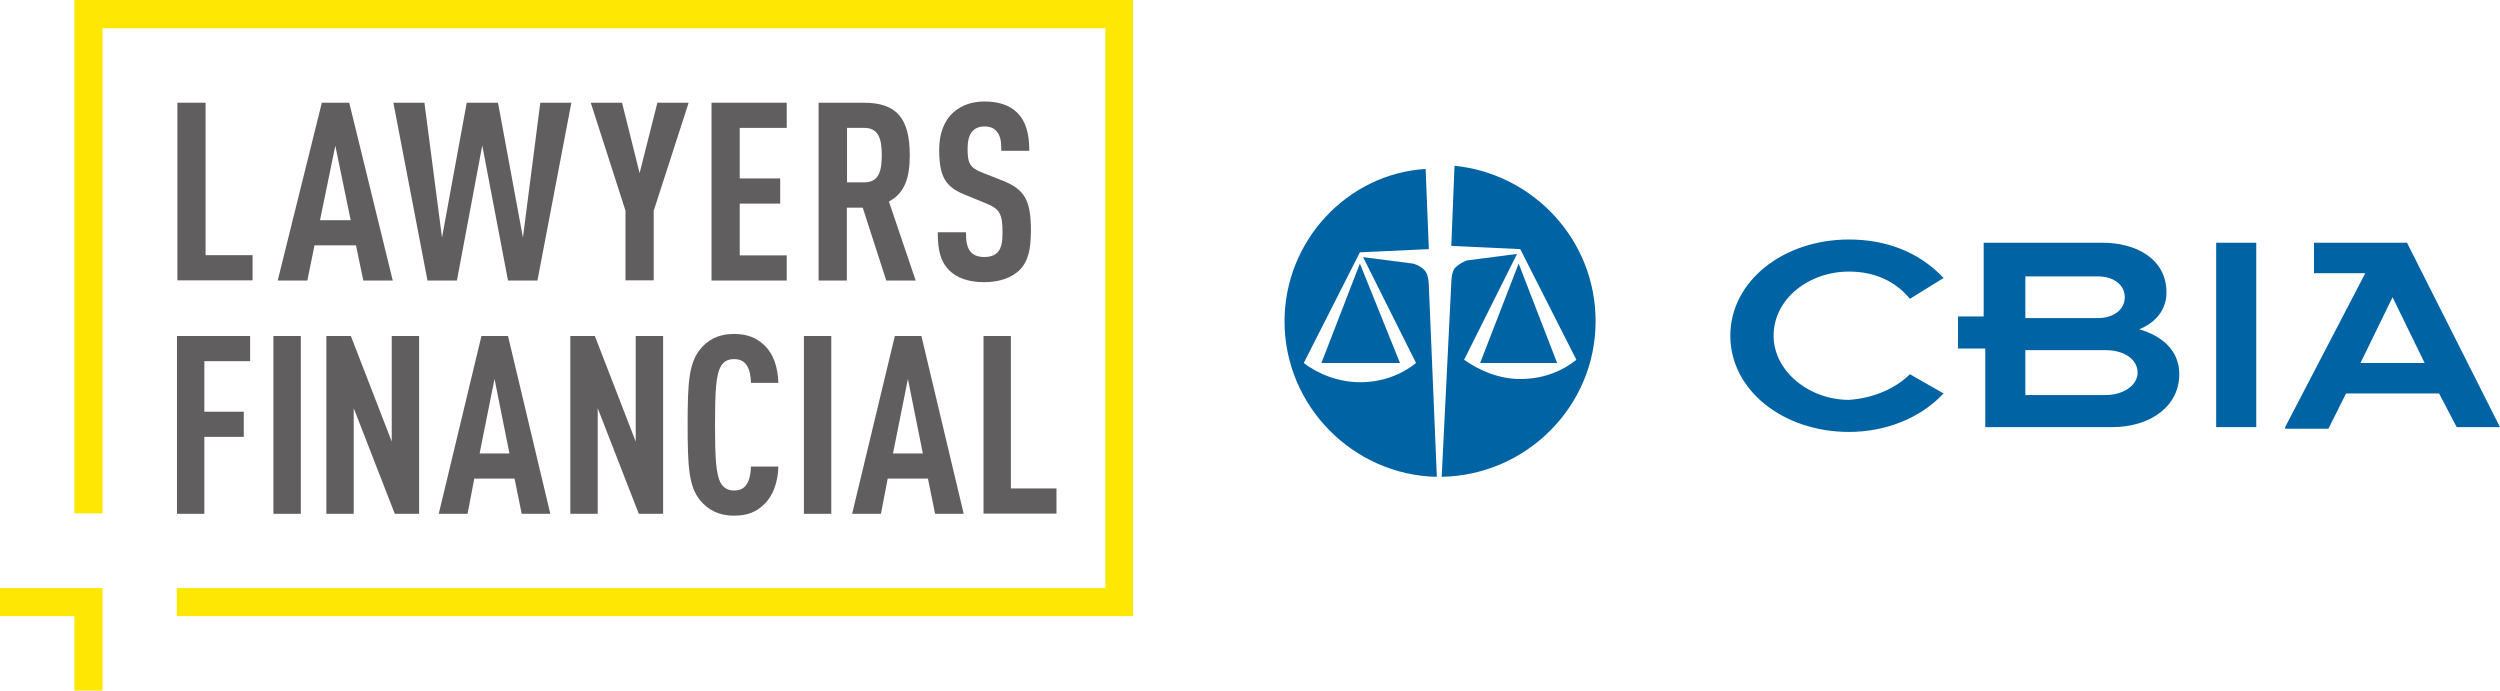 <svg width="362" height="100" viewBox="0 0 362 100" fill="none" xmlns="http://www.w3.org/2000/svg">
<path fill-rule="evenodd" clip-rule="evenodd" d="M225.472 52.559L219.9 38.164L214.327 52.559H225.472Z" fill="#0064A4"/>
<path fill-rule="evenodd" clip-rule="evenodd" d="M191.34 52.559H202.718L196.913 38.164L191.34 52.559Z" fill="#0064A4"/>
<path fill-rule="evenodd" clip-rule="evenodd" d="M206.433 39.325C205.736 38.396 204.575 38.164 204.575 38.164L197.377 37.235L205.04 52.559C202.718 54.417 199.931 55.346 196.913 55.346C193.894 55.346 190.876 54.185 188.786 52.559L196.913 36.538L206.897 36.074L206.433 24.464C195.055 25.161 186 34.913 186 46.522C186 58.828 195.984 68.813 208.058 69.045L206.897 41.414C206.897 41.414 206.897 40.021 206.433 39.325Z" fill="#0064A4"/>
<path fill-rule="evenodd" clip-rule="evenodd" d="M231.045 46.522C231.045 34.681 221.989 25.161 210.612 24L210.148 35.609L220.132 36.074L228.259 52.095C225.937 53.953 223.15 54.881 220.132 54.881C217.113 54.881 214.327 53.72 212.005 52.095L219.668 36.77L212.47 37.699C212.47 37.699 211.541 37.931 210.612 38.86C210.148 39.557 210.148 40.95 210.148 40.95L208.755 69.045C221.061 68.813 231.045 58.828 231.045 46.522Z" fill="#0064A4"/>
<path fill-rule="evenodd" clip-rule="evenodd" d="M276.554 54.185L281.43 56.971C277.947 60.686 272.839 62.544 267.731 62.544C258.211 62.544 250.549 56.507 250.549 48.612C250.549 40.718 258.211 34.681 267.731 34.681C272.839 34.681 277.715 36.306 281.43 40.253L276.554 43.272C274.464 40.718 271.446 39.325 267.731 39.325C261.926 39.325 256.818 43.272 256.818 48.612C256.818 53.72 261.926 57.9 267.731 57.9C271.214 57.667 274.464 56.274 276.554 54.185ZM287.467 61.847V50.47H283.52V45.826H287.235V35.145H304.417C309.293 35.145 313.705 37.467 313.705 42.343C313.705 44.897 312.079 46.755 309.757 47.683C313.008 48.612 315.562 50.702 315.562 54.185C315.562 58.828 311.383 61.847 305.81 61.847H287.467ZM293.272 40.021V46.058H303.72C306.274 46.058 307.668 44.665 307.668 43.039C307.668 41.414 306.274 40.021 303.72 40.021H293.272V40.021ZM293.272 50.47V57.203H304.881C307.435 57.203 309.525 55.81 309.525 53.952C309.525 52.095 307.668 50.702 304.881 50.702H293.272V50.47ZM320.902 61.847V35.145H326.707V61.847H320.902ZM330.887 61.847L342.496 39.557H335.066V35.145H348.533L362 61.847H355.731L353.177 56.971H339.71L337.156 62.079H330.887V61.847ZM341.8 52.559H351.087L346.443 43.039L341.8 52.559Z" fill="#0064A4"/>
<path d="M25.684 40.622V14.874H29.767V36.948H36.573V40.593H25.684V40.622Z" fill="#605E5E"/>
<path d="M48.556 21.096L46.337 31.881H50.776L48.556 21.096ZM52.61 40.622L51.545 35.526H45.538L44.503 40.622H40.212L46.603 14.874H50.569L56.871 40.622H52.61Z" fill="#605E5E"/>
<path d="M77.82 40.622H73.56L69.831 21.067L66.162 40.622H61.901L56.96 14.874H61.457L64.002 34.4L67.582 14.874H72.11L75.72 34.4L78.235 14.874H82.732L77.82 40.622Z" fill="#605E5E"/>
<path d="M94.657 30.518V40.593H90.574V30.518L85.543 14.874H90.07L92.615 25.067L95.189 14.874H99.717L94.657 30.518Z" fill="#605E5E"/>
<path d="M103.031 40.622V14.874H113.92V18.518H107.114V25.837H112.973V29.481H107.114V36.978H113.92V40.622H103.031Z" fill="#605E5E"/>
<path d="M125.164 18.518H122.649V26.4H125.164C127.353 26.4 127.679 24.593 127.679 22.459C127.679 20.326 127.324 18.518 125.164 18.518ZM128.33 40.622L124.927 30.074H122.619V40.622H118.536V14.874H125.105C129.839 14.874 131.733 17.155 131.733 22.459C131.733 25.63 131.082 27.911 128.714 29.185L132.591 40.622H128.33Z" fill="#605E5E"/>
<path d="M147.563 39.17C146.498 40.178 144.782 40.859 142.503 40.859C140.254 40.859 138.568 40.237 137.473 39.17C136.23 37.956 135.786 36.355 135.786 33.63H139.87C139.87 34.993 140.018 35.882 140.609 36.533C140.965 36.919 141.586 37.215 142.503 37.215C143.45 37.215 144.071 36.948 144.486 36.504C145.018 35.882 145.166 35.022 145.166 33.659C145.166 30.904 144.722 30.222 142.71 29.422L139.603 28.148C136.97 27.052 135.994 25.659 135.994 21.689C135.994 19.378 136.674 17.482 138.094 16.237C139.219 15.259 140.698 14.696 142.533 14.696C144.604 14.696 146.143 15.23 147.208 16.237C148.569 17.541 149.042 19.378 149.042 21.837H144.989C144.989 20.681 144.93 19.763 144.367 19.081C144.012 18.607 143.42 18.311 142.533 18.311C141.704 18.311 141.172 18.607 140.787 19.022C140.314 19.555 140.106 20.444 140.106 21.541C140.106 23.644 140.432 24.296 142.266 25.007L145.344 26.222C148.451 27.496 149.279 29.126 149.279 33.452C149.25 36.148 148.895 37.896 147.563 39.17Z" fill="#605E5E"/>
<path d="M29.59 52.296V59.615H35.3V63.259H29.59V74.4H25.625V48.652H36.218V52.296H29.59Z" fill="#605E5E"/>
<path d="M39.591 74.4V48.652H43.556V74.4H39.591Z" fill="#605E5E"/>
<path d="M57.167 74.4L51.219 59.111V74.4H47.255V48.652H50.805L56.723 63.941V48.652H60.688V74.4H57.167Z" fill="#605E5E"/>
<path d="M71.607 54.874L69.447 65.659H73.767L71.607 54.874ZM75.542 74.4L74.506 69.304H68.677L67.701 74.4H63.529L69.713 48.652H73.559L79.685 74.4H75.542Z" fill="#605E5E"/>
<path d="M92.497 74.4L86.549 59.111V74.4H82.584V48.652H86.135L92.053 63.941V48.652H96.018V74.4H92.497Z" fill="#605E5E"/>
<path d="M110.635 73.037C109.511 74.133 108.209 74.667 106.286 74.667C103.948 74.667 102.439 73.719 101.403 72.474C99.746 70.459 99.569 67.644 99.569 61.511C99.569 55.407 99.746 52.593 101.403 50.548C102.439 49.274 103.948 48.355 106.286 48.355C108.209 48.355 109.57 48.919 110.694 50.015C111.967 51.2 112.647 53.156 112.706 55.437H108.741C108.712 54.489 108.564 53.57 108.15 52.948C107.795 52.355 107.232 52 106.286 52C105.339 52 104.776 52.385 104.421 52.978C103.652 54.193 103.534 56.8 103.534 61.511C103.534 66.222 103.652 68.8 104.421 70.044C104.776 70.607 105.339 71.022 106.286 71.022C107.232 71.022 107.795 70.667 108.15 70.074C108.564 69.422 108.712 68.474 108.741 67.555H112.706C112.647 69.867 111.908 71.852 110.635 73.037Z" fill="#605E5E"/>
<path d="M116.405 74.4V48.652H120.37V74.4H116.405Z" fill="#605E5E"/>
<path d="M131.466 54.874L129.306 65.659H133.626L131.466 54.874ZM135.402 74.4L134.366 69.304H128.537L127.56 74.4H123.388L129.573 48.652H133.419L139.544 74.4H135.402Z" fill="#605E5E"/>
<path d="M142.414 74.4V48.652H146.379V70.726H152.978V74.37H142.414V74.4Z" fill="#605E5E"/>
<path d="M0 85.156V89.215H10.771V100H14.854V85.156H0Z" fill="#FEE702"/>
<path d="M10.771 1.74198e-05V74.341H14.854V4.089H160.05V85.156H25.595V89.215H164.074V1.74198e-05H10.771Z" fill="#FEE702"/>
</svg>
